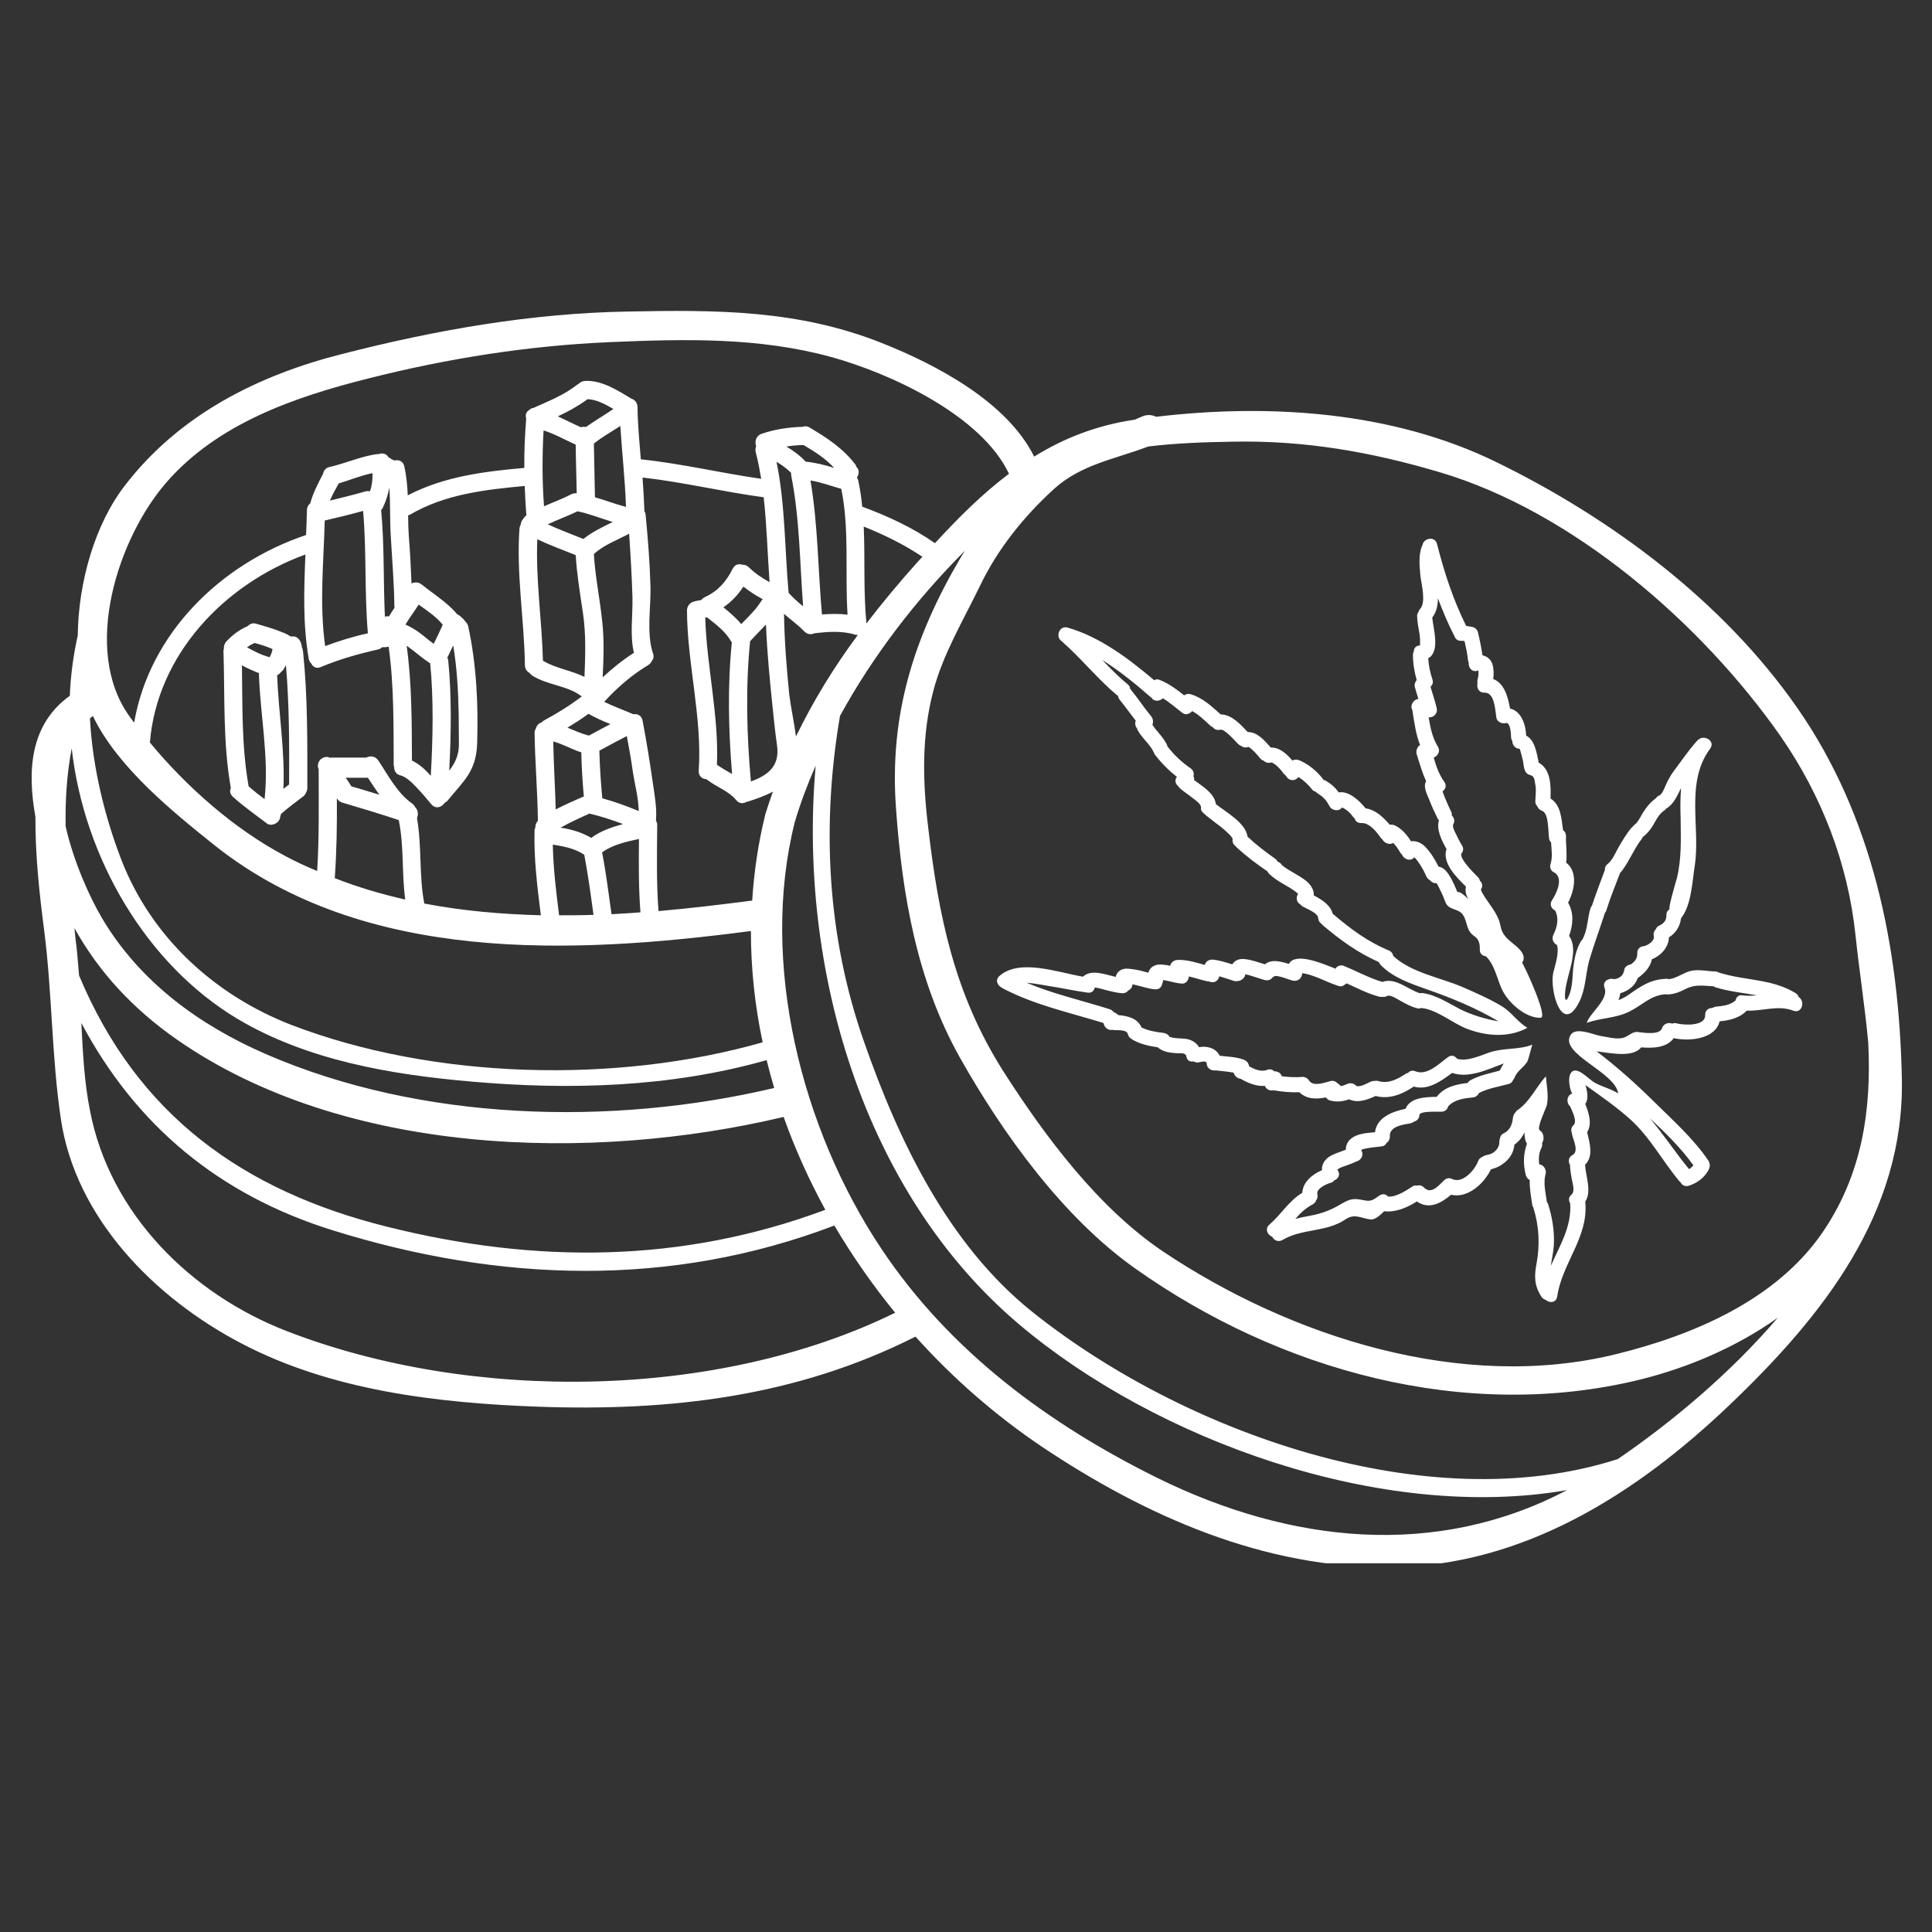 <svg xmlns="http://www.w3.org/2000/svg" xmlns:xlink="http://www.w3.org/1999/xlink" width="48" zoomAndPan="magnify" viewBox="0 0 36 36" height="48" preserveAspectRatio="xMidYMid meet" version="1.0"><rect x="0" y="0" width="36" height="36" fill="#333333" stroke="none"/><defs><clipPath id="f731a8f463"><path d="M 0.488 5.781 L 35.512 5.781 L 35.512 29.129 L 0.488 29.129 Z M 0.488 5.781 " clip-rule="nonzero"/></clipPath></defs><g clip-path="url(#f731a8f463)"><path fill="#ffffff" d="M 6.855 11.801 C 6.789 11.039 6.832 10.277 6.766 9.52 C 6.527 9.586 6.289 9.645 6.051 9.699 C 6.031 10.48 5.949 11.262 6.059 12.039 C 6.32 11.941 6.586 11.859 6.855 11.801 Z M 6.895 9.156 C 6.93 9.047 6.945 8.934 6.941 8.816 C 6.727 8.859 6.523 8.945 6.312 9.008 C 6.254 9.109 6.195 9.219 6.148 9.328 C 6.371 9.273 6.594 9.219 6.812 9.156 C 6.844 9.148 6.867 9.148 6.895 9.156 Z M 6.547 14.652 C 6.719 14.703 6.895 14.754 7.07 14.809 C 6.992 14.703 6.926 14.598 6.855 14.492 C 6.707 14.492 6.562 14.492 6.441 14.492 C 6.48 14.543 6.512 14.598 6.547 14.652 Z M 7.352 11.324 C 7.352 11.312 7.348 11.305 7.348 11.293 C 7.344 10.855 7.305 10.418 7.281 9.98 C 7.262 9.688 7.277 9.379 7.254 9.086 C 7.23 9.215 7.191 9.344 7.129 9.469 C 7.121 9.484 7.113 9.492 7.102 9.504 C 7.164 10.164 7.141 10.828 7.172 11.492 C 7.191 11.484 7.211 11.484 7.23 11.484 C 7.238 11.484 7.242 11.484 7.25 11.484 C 7.281 11.43 7.316 11.375 7.352 11.324 Z M 7.551 16.762 C 7.484 16.27 7.531 15.77 7.43 15.281 C 7.082 15.164 6.727 15.059 6.371 14.953 C 6.328 14.938 6.297 14.91 6.277 14.875 C 6.281 15.371 6.273 15.867 6.238 16.363 C 6.664 16.531 7.105 16.66 7.551 16.762 Z M 8.027 14.457 C 8.066 13.766 8.082 13.035 8.016 12.359 C 7.871 12.27 7.746 12.152 7.605 12.051 C 7.598 12.047 7.59 12.039 7.578 12.035 C 7.676 12.746 7.672 13.457 7.676 14.172 C 7.809 14.234 7.926 14.34 8.027 14.457 Z M 8.082 11.996 C 8.141 11.879 8.195 11.762 8.25 11.641 C 8.129 11.492 7.961 11.379 7.801 11.266 C 7.723 11.391 7.633 11.508 7.555 11.637 C 7.645 11.68 7.738 11.73 7.82 11.793 C 7.91 11.859 7.992 11.934 8.082 11.996 Z M 8.371 14.359 C 8.477 14.223 8.555 14.07 8.551 13.859 C 8.551 13.676 8.547 13.496 8.547 13.312 C 8.539 12.879 8.516 12.453 8.445 12.027 C 8.41 12.102 8.371 12.176 8.336 12.254 C 8.344 12.27 8.348 12.285 8.352 12.305 C 8.418 12.965 8.406 13.68 8.371 14.359 Z M 10.84 12.977 C 10.574 12.77 10.199 12.77 9.914 12.586 C 9.895 12.57 9.879 12.555 9.867 12.539 C 9.82 12.512 9.785 12.469 9.781 12.402 C 9.77 11.559 9.617 10.684 9.68 9.844 C 9.684 9.816 9.691 9.793 9.703 9.773 C 9.707 9.734 9.723 9.699 9.746 9.672 C 9.762 9.648 9.777 9.625 9.805 9.605 C 9.809 9.605 9.809 9.602 9.809 9.602 C 9.793 9.422 9.785 9.238 9.777 9.055 C 9.035 9.125 8.289 9.207 7.633 9.594 C 7.625 9.598 7.613 9.598 7.605 9.602 C 7.605 9.727 7.609 9.852 7.617 9.98 C 7.641 10.277 7.656 10.574 7.668 10.871 C 7.727 10.844 7.801 10.844 7.863 10.895 C 8.09 11.078 8.336 11.227 8.523 11.449 C 8.539 11.457 8.559 11.465 8.574 11.48 C 8.605 11.508 8.637 11.535 8.66 11.566 C 8.664 11.57 8.668 11.578 8.672 11.582 C 8.695 11.602 8.711 11.629 8.723 11.664 C 8.879 12.379 8.914 13.129 8.891 13.859 C 8.871 14.371 8.648 14.543 8.34 14.918 C 8.324 14.938 8.305 14.949 8.289 14.957 C 8.23 15.043 8.121 15.082 8.039 14.988 C 7.945 14.879 7.855 14.766 7.754 14.664 C 7.672 14.582 7.578 14.48 7.465 14.449 C 7.379 14.43 7.344 14.363 7.344 14.293 C 7.344 14.281 7.34 14.277 7.336 14.266 C 7.332 13.523 7.344 12.781 7.242 12.051 C 7.203 12.059 7.164 12.062 7.121 12.059 C 7.102 12.078 7.078 12.094 7.043 12.102 C 6.68 12.184 6.32 12.285 5.977 12.43 C 5.891 12.465 5.828 12.426 5.797 12.359 C 5.777 12.344 5.762 12.316 5.754 12.281 C 5.641 11.633 5.664 10.984 5.691 10.332 C 4.168 10.887 2.926 12.207 2.793 13.836 C 3.488 14.676 4.371 15.449 5.305 15.945 C 5.5 16.051 5.703 16.145 5.91 16.23 C 5.949 15.602 5.938 14.969 5.938 14.336 C 5.902 14.266 5.934 14.164 6.004 14.129 C 6.055 14.098 6.105 14.098 6.152 14.121 C 6.16 14.121 6.16 14.117 6.168 14.117 C 6.34 14.117 6.512 14.117 6.824 14.117 C 6.898 14.078 6.992 14.086 7.051 14.172 C 7.234 14.449 7.402 14.777 7.68 14.973 C 7.707 14.992 7.727 15.02 7.738 15.043 C 7.793 15.098 7.797 15.18 7.77 15.242 C 7.863 15.773 7.805 16.309 7.906 16.836 C 8.617 16.973 9.344 17.035 10.078 17.055 C 10.012 16.527 9.945 15.996 9.961 15.465 C 9.965 15.445 9.969 15.43 9.977 15.414 C 9.973 15.371 9.992 15.328 10.023 15.293 C 10.016 14.746 9.969 14.199 9.961 13.652 C 9.961 13.621 9.973 13.594 9.984 13.574 C 10 13.52 10.035 13.477 10.094 13.461 C 10.105 13.445 10.121 13.434 10.141 13.422 C 10.387 13.289 10.621 13.145 10.84 12.977 Z M 10.715 9.191 C 10.723 9.191 10.734 9.191 10.746 9.188 C 10.742 8.887 10.73 8.586 10.727 8.285 C 10.527 8.195 10.336 8.086 10.129 8.02 C 10.102 8.488 10.102 8.961 10.137 9.434 C 10.301 9.359 10.473 9.301 10.633 9.215 C 10.664 9.199 10.688 9.195 10.715 9.191 Z M 10.859 14.848 C 10.867 14.844 10.875 14.844 10.879 14.844 C 10.855 14.57 10.836 14.293 10.832 14.02 C 10.652 13.961 10.484 13.863 10.309 13.816 C 10.316 14.238 10.344 14.66 10.355 15.082 C 10.523 14.996 10.691 14.922 10.859 14.848 Z M 10.891 12.613 C 10.906 12.219 10.922 11.828 10.863 11.426 C 10.809 11.066 10.75 10.707 10.727 10.344 C 10.488 10.246 10.242 10.16 10.012 10.047 C 9.98 10.793 10.098 11.566 10.117 12.312 C 10.363 12.457 10.645 12.492 10.891 12.613 Z M 10.871 10.043 C 11.035 9.91 11.227 9.82 11.418 9.727 C 11.199 9.66 10.984 9.574 10.762 9.527 C 10.578 9.617 10.387 9.684 10.207 9.77 C 10.422 9.871 10.652 9.953 10.871 10.043 Z M 11.059 17.047 C 11.008 16.672 10.957 16.297 10.887 15.926 C 10.883 15.926 10.879 15.926 10.879 15.922 C 10.707 15.809 10.504 15.77 10.301 15.738 C 10.309 16.18 10.363 16.617 10.418 17.055 C 10.629 17.055 10.844 17.055 11.059 17.047 Z M 10.918 7.957 C 11.086 7.836 11.262 7.738 11.43 7.621 C 11.277 7.531 11.117 7.445 10.949 7.438 C 10.773 7.566 10.59 7.668 10.395 7.758 C 10.539 7.824 10.68 7.898 10.824 7.961 C 10.855 7.953 10.887 7.949 10.918 7.957 Z M 11.609 15.355 C 11.402 15.277 11.199 15.211 10.984 15.16 C 10.801 15.242 10.621 15.324 10.445 15.422 C 10.645 15.453 10.84 15.508 11.016 15.613 C 11.188 15.484 11.398 15.414 11.609 15.355 Z M 10.973 13.707 C 11.105 13.633 11.238 13.566 11.375 13.492 C 11.234 13.438 11.098 13.375 10.965 13.301 C 10.84 13.395 10.707 13.477 10.574 13.559 C 10.707 13.613 10.836 13.672 10.973 13.707 Z M 11.664 9.445 C 11.648 8.941 11.59 8.441 11.559 7.938 C 11.391 8.047 11.219 8.141 11.066 8.266 C 11.07 8.598 11.082 8.93 11.086 9.266 C 11.277 9.32 11.469 9.395 11.664 9.445 Z M 11.812 12.164 C 11.734 11.832 11.793 11.473 11.785 11.133 C 11.773 10.738 11.75 10.34 11.723 9.945 C 11.496 10.066 11.254 10.152 11.066 10.324 C 11.09 10.738 11.176 11.145 11.219 11.559 C 11.262 11.918 11.246 12.266 11.23 12.621 C 11.41 12.453 11.605 12.297 11.812 12.164 Z M 11.902 15.113 C 11.898 14.871 11.828 14.617 11.793 14.387 C 11.762 14.164 11.723 13.938 11.68 13.715 C 11.508 13.805 11.336 13.895 11.168 13.988 C 11.176 14.285 11.195 14.578 11.223 14.875 C 11.453 14.938 11.68 15.02 11.902 15.113 Z M 11.934 17 C 11.898 16.547 11.902 16.09 11.906 15.633 C 11.668 15.684 11.41 15.742 11.219 15.883 C 11.293 16.262 11.34 16.648 11.395 17.035 C 11.574 17.023 11.754 17.016 11.934 17 Z M 13.637 11.969 C 13.633 11.965 13.633 11.965 13.629 11.961 C 13.523 11.77 13.344 11.637 13.176 11.504 C 13.164 11.504 13.152 11.504 13.141 11.508 C 13.168 12.422 13.398 13.34 13.359 14.25 C 13.449 14.312 13.543 14.367 13.641 14.422 C 13.574 13.609 13.555 12.773 13.637 11.969 Z M 14.211 19.422 C 14.066 18.742 13.992 18.047 13.992 17.348 C 10.668 17.785 6.777 17.965 3.992 15.746 C 3.246 15.148 2.188 14.301 1.73 13.34 C 1.715 13.355 1.699 13.371 1.676 13.383 C 1.723 14.301 1.957 15.234 2.262 16.023 C 2.82 17.461 3.996 18.543 5.43 19.098 C 8.082 20.117 11.488 20.199 14.211 19.422 Z M 14.027 11.406 C 14.098 11.332 14.152 11.246 14.211 11.164 C 14.086 11.098 13.965 11.02 13.852 10.93 C 13.754 11.082 13.629 11.215 13.48 11.316 C 13.598 11.414 13.715 11.512 13.812 11.629 C 13.883 11.555 13.957 11.484 14.027 11.406 Z M 14.262 15.168 C 14.305 15.027 14.355 14.887 14.402 14.75 C 14.254 14.832 14.09 14.887 13.93 14.938 C 13.922 14.941 13.918 14.938 13.91 14.941 C 13.852 14.977 13.777 14.98 13.719 14.91 C 13.578 14.738 13.355 14.668 13.184 14.535 C 13.176 14.531 13.172 14.527 13.164 14.52 C 13.086 14.516 13.012 14.461 13.02 14.359 C 13.086 13.371 12.805 12.367 12.801 11.375 C 12.801 11.301 12.852 11.227 12.926 11.211 C 12.973 11.195 13.023 11.188 13.07 11.18 C 13.086 11.156 13.105 11.141 13.137 11.125 C 13.375 11.016 13.535 10.836 13.652 10.598 C 13.695 10.516 13.766 10.5 13.832 10.523 C 13.875 10.52 13.918 10.535 13.957 10.574 C 14.07 10.684 14.199 10.77 14.34 10.848 C 14.301 10.324 14.289 9.793 14.23 9.266 C 13.473 9.164 12.734 8.984 11.973 8.898 C 11.988 9.109 12 9.316 12.008 9.527 C 12.02 9.547 12.031 9.574 12.031 9.602 C 12.074 10.047 12.109 10.492 12.121 10.941 C 12.129 11.328 12.043 11.805 12.168 12.176 C 12.188 12.234 12.176 12.281 12.145 12.316 C 12.133 12.344 12.117 12.367 12.082 12.391 C 11.77 12.578 11.504 12.809 11.258 13.078 C 11.434 13.164 11.621 13.23 11.801 13.309 C 11.875 13.297 11.953 13.328 11.973 13.426 C 12.047 13.812 12.109 14.199 12.164 14.586 C 12.199 14.824 12.242 15.055 12.223 15.289 C 12.234 15.312 12.246 15.336 12.246 15.371 C 12.242 15.906 12.23 16.441 12.27 16.977 C 12.855 16.926 13.441 16.855 14.016 16.781 C 14.051 16.242 14.129 15.703 14.262 15.168 Z M 14.426 20.273 C 14.375 20.102 14.328 19.926 14.285 19.754 C 12.496 20.262 10.609 20.316 8.766 20.152 C 7.285 20.023 5.727 19.758 4.43 18.988 C 2.723 17.969 1.566 15.984 1.336 13.945 C 1.242 14.438 1.215 14.922 1.223 15.398 C 1.375 16.066 1.672 16.723 1.906 17.117 C 2.605 18.293 3.711 19.102 4.953 19.641 C 7.84 20.895 11.379 20.992 14.426 20.273 Z M 13.992 14.562 C 14.309 14.445 14.539 14.277 14.477 13.875 C 14.445 13.652 14.422 13.426 14.398 13.195 C 14.344 12.676 14.293 12.156 14.273 11.637 C 14.27 11.641 14.27 11.645 14.266 11.645 C 14.172 11.746 14.07 11.844 13.977 11.949 C 13.891 12.809 13.914 13.699 13.992 14.562 Z M 15.379 22.543 C 15.074 21.984 14.812 21.406 14.602 20.812 C 11.023 21.664 6.41 21.539 3.297 19.371 C 2.484 18.805 1.84 18.113 1.387 17.293 C 1.398 17.422 1.414 17.555 1.43 17.684 C 1.445 17.848 1.461 18.012 1.473 18.176 C 2.555 20.766 4.52 22.188 7.215 22.859 C 9.984 23.551 12.707 23.539 15.379 22.543 Z M 14.965 11.297 C 14.902 10.48 14.902 9.66 14.742 8.855 C 14.738 8.84 14.742 8.824 14.742 8.812 C 14.66 8.73 14.57 8.664 14.469 8.605 C 14.633 9.402 14.621 10.234 14.695 11.047 C 14.777 11.137 14.867 11.219 14.965 11.297 Z M 15.012 8.602 C 15.195 8.621 15.371 8.664 15.543 8.719 C 15.383 8.543 15.18 8.414 14.973 8.293 C 14.867 8.293 14.758 8.305 14.652 8.32 C 14.785 8.398 14.91 8.492 15.012 8.602 Z M 16.68 24.461 C 16.262 23.949 15.883 23.406 15.547 22.836 C 12.492 24 9.309 23.895 6.203 22.926 C 4.066 22.262 2.52 20.953 1.516 19.062 C 1.543 19.609 1.57 20.16 1.676 20.691 C 2.043 22.613 3.555 24.113 5.348 24.805 C 8.785 26.137 13.371 26.086 16.68 24.461 Z M 15.793 11.453 C 15.742 10.676 15.832 9.875 15.676 9.109 C 15.484 9.055 15.297 8.984 15.102 8.953 C 15.242 9.777 15.242 10.617 15.316 11.449 C 15.477 11.438 15.637 11.434 15.793 11.453 Z M 15.984 11.832 C 15.969 11.828 15.957 11.832 15.941 11.828 C 15.691 11.75 15.426 11.77 15.172 11.801 C 15.113 11.828 15.047 11.824 14.988 11.766 C 14.871 11.645 14.734 11.547 14.609 11.438 C 14.617 11.941 14.656 12.441 14.707 12.945 C 14.738 13.188 14.797 13.457 14.832 13.723 C 15.156 13.055 15.543 12.426 15.984 11.832 Z M 17.09 10.48 C 17.121 10.445 17.156 10.41 17.188 10.375 C 16.844 10.145 16.477 9.965 16.094 9.812 C 16.121 10.414 16.086 11.023 16.145 11.617 C 16.441 11.23 16.758 10.852 17.09 10.48 Z M 17.422 10.121 C 17.867 9.637 18.312 9.195 18.801 8.828 C 18.285 7.738 16.594 6.957 15.488 6.652 C 14.133 6.281 12.758 6.316 11.363 6.375 C 9.84 6.441 8.328 6.68 6.852 7.055 C 5.488 7.398 4.059 7.891 3.105 8.984 C 2.203 10.016 1.516 12.098 2.41 13.344 C 2.438 13.387 2.469 13.426 2.5 13.465 C 2.785 11.809 4.102 10.508 5.703 9.969 C 5.711 9.816 5.715 9.66 5.719 9.508 C 5.719 9.449 5.746 9.406 5.781 9.379 C 5.832 9.188 5.926 9.008 6.02 8.828 C 6.031 8.773 6.066 8.719 6.137 8.703 C 6.441 8.633 6.723 8.504 7.027 8.461 C 7.035 8.461 7.043 8.465 7.047 8.465 C 7.117 8.434 7.199 8.449 7.238 8.52 C 7.25 8.527 7.262 8.531 7.277 8.543 C 7.285 8.551 7.297 8.559 7.309 8.562 C 7.324 8.566 7.332 8.574 7.344 8.582 C 7.422 8.559 7.516 8.59 7.535 8.695 C 7.574 8.871 7.59 9.051 7.598 9.23 C 8.27 8.879 9.02 8.785 9.77 8.719 C 9.766 8.41 9.781 8.102 9.805 7.797 C 9.785 7.734 9.801 7.672 9.871 7.633 C 9.871 7.633 9.871 7.633 9.871 7.629 C 9.875 7.629 9.879 7.625 9.883 7.621 C 9.887 7.621 9.895 7.617 9.898 7.613 C 9.91 7.609 9.922 7.602 9.938 7.602 C 10.215 7.477 10.508 7.363 10.75 7.172 C 10.758 7.164 10.77 7.16 10.777 7.156 C 10.805 7.125 10.848 7.102 10.902 7.098 C 11.215 7.082 11.504 7.273 11.762 7.426 C 11.82 7.445 11.875 7.496 11.879 7.582 C 11.883 7.91 11.914 8.23 11.941 8.559 C 12.695 8.637 13.438 8.816 14.184 8.922 C 14.156 8.758 14.125 8.59 14.082 8.426 C 14.07 8.383 14.078 8.348 14.09 8.316 C 14.059 8.234 14.082 8.121 14.195 8.082 C 14.434 8 14.695 7.961 14.953 7.953 C 14.996 7.938 15.043 7.938 15.09 7.969 C 15.414 8.16 15.715 8.359 15.945 8.664 C 15.953 8.676 15.953 8.688 15.957 8.699 C 15.996 8.734 16.012 8.785 15.992 8.848 C 15.984 8.867 15.977 8.883 15.969 8.902 C 15.977 8.918 15.988 8.934 15.992 8.953 C 16.027 9.117 16.051 9.277 16.066 9.441 C 16.543 9.617 17 9.828 17.422 10.121 Z M 29.199 27.766 C 25.734 28.367 21.531 26.828 18.988 24.676 C 16.078 22.215 14.867 18.031 15.199 14.266 C 15.047 14.613 14.914 14.965 14.809 15.32 C 14.152 17.941 14.934 21.043 16.426 23.273 C 17.695 25.176 19.535 26.535 21.566 27.539 C 24.031 28.754 26.75 29.055 29.199 27.766 Z M 33.125 24.555 C 32.352 25.105 31.445 25.488 30.559 25.707 C 27.305 26.504 23.836 25.539 21.148 23.633 C 19.809 22.684 18.691 21.133 17.891 19.715 C 17.086 18.285 16.809 16.676 16.695 15.051 C 16.57 13.32 17.027 11.875 17.902 10.387 C 17.93 10.344 17.953 10.305 17.98 10.262 C 17.074 11.168 16.266 12.219 15.652 13.34 C 15.305 15.379 15.41 17.461 16.105 19.426 C 16.75 21.27 17.672 23.191 19.227 24.438 C 22.027 26.68 26.586 28.332 30.145 27.188 C 31.145 26.504 32.242 25.59 33.125 24.555 Z M 33.957 22.969 C 34.699 21.887 34.875 20.684 34.812 19.426 C 34.75 18.758 34.645 18.094 34.574 17.422 C 34.434 16.086 33.941 14.816 33.176 13.715 C 31.711 11.621 29.309 9.531 26.82 8.797 C 25.539 8.418 24.305 8.203 22.969 8.23 C 22.48 8.238 21.934 8.254 21.395 8.32 C 20.781 8.555 20.141 8.652 19.633 9.117 C 19.07 9.633 18.586 10.234 18.254 10.93 C 17.953 11.551 17.566 12.199 17.391 12.875 C 17.172 13.703 17.191 14.555 17.293 15.398 C 17.488 17.07 17.781 18.52 18.695 19.961 C 19.473 21.176 20.461 22.504 21.672 23.32 C 24.055 24.914 27.242 25.938 30.109 25.234 C 31.539 24.883 33.09 24.23 33.957 22.969 Z M 35.438 20.09 C 35.492 22.605 33.965 24.523 32.223 26.184 C 30.5 27.828 28.391 29.176 25.93 29.203 C 23.559 29.23 21.348 28.254 19.402 26.949 C 18.551 26.375 17.758 25.684 17.059 24.906 C 14.828 26.031 12.484 26.301 10.004 26.211 C 8.137 26.141 6.164 25.91 4.488 25.027 C 2.891 24.191 1.406 22.703 1.133 20.844 C 0.961 19.684 0.973 18.508 0.824 17.344 C 0.73 16.621 0.656 15.922 0.66 15.219 C 0.508 14.375 0.551 13.504 1.301 12.965 C 1.316 12.582 1.367 12.207 1.449 11.84 C 1.461 10.84 1.77 9.762 2.336 9.035 C 3.348 7.727 4.805 6.992 6.383 6.594 C 8.125 6.148 9.898 5.836 11.699 5.805 C 13.352 5.773 14.867 5.77 16.43 6.391 C 17.441 6.793 18.762 7.484 19.27 8.508 C 19.812 8.172 20.422 7.926 21.145 7.82 C 21.191 7.801 21.238 7.781 21.289 7.758 C 21.379 7.719 21.469 7.73 21.543 7.766 C 23.656 7.516 25.945 7.664 27.879 8.609 C 30.027 9.656 32.113 11.211 33.488 13.188 C 34.898 15.211 35.387 17.648 35.438 20.09 " fill-opacity="1" fill-rule="nonzero"/></g><path fill="#ffffff" d="M 31.473 21.785 C 31.504 21.766 31.531 21.742 31.555 21.715 C 31.328 21.398 31.031 21.105 30.742 20.836 C 31 21.141 31.219 21.477 31.473 21.785 Z M 33.516 18.578 C 33.645 18.66 33.574 18.895 33.414 18.832 C 33.129 18.723 32.84 18.844 32.547 18.832 C 32.414 18.973 32.227 19.012 32.043 19.031 C 31.961 19.363 31.477 19.41 31.188 19.344 C 31.059 19.523 30.805 19.535 30.582 19.516 C 30.426 19.707 30.051 19.629 29.75 19.59 C 30.137 19.883 30.5 20.211 30.844 20.551 C 31.184 20.887 31.555 21.219 31.824 21.613 C 31.84 21.633 31.848 21.652 31.852 21.668 C 31.863 21.703 31.863 21.742 31.844 21.785 C 31.766 21.941 31.629 22.043 31.469 22.094 C 31.395 22.117 31.34 22.082 31.312 22.027 C 31.309 22.023 31.305 22.023 31.301 22.02 C 30.98 21.641 30.742 21.18 30.367 20.848 C 30.109 20.617 29.824 20.422 29.543 20.219 C 29.582 20.352 29.602 20.488 29.539 20.57 C 29.605 20.738 29.672 20.941 29.574 21.098 C 29.625 21.309 29.695 21.551 29.535 21.703 C 29.547 21.918 29.664 22.199 29.539 22.391 C 29.605 23.055 29.105 23.535 29.016 24.16 C 28.996 24.281 28.871 24.285 28.797 24.219 C 28.77 24.211 28.742 24.195 28.723 24.164 C 28.586 23.953 28.586 23.777 28.633 23.535 C 28.695 23.195 28.68 22.848 28.574 22.512 C 28.574 22.512 28.574 22.508 28.574 22.504 C 28.562 22.488 28.551 22.469 28.551 22.445 C 28.527 22.293 28.5 22.141 28.504 21.988 C 28.473 21.973 28.445 21.941 28.434 21.906 C 28.379 21.699 28.383 21.504 28.453 21.312 C 28.418 21.258 28.406 21.176 28.406 21.098 C 28.367 21.188 28.305 21.27 28.219 21.328 C 28.199 21.566 28.004 21.734 27.781 21.789 C 27.652 22.059 27.344 22.336 27.039 22.262 C 26.848 22.426 26.621 22.543 26.402 22.387 C 26.223 22.5 26.012 22.594 25.793 22.57 C 25.719 22.637 25.633 22.73 25.539 22.723 C 25.363 22.703 25.246 22.605 25.074 22.719 C 24.719 22.965 24.262 22.887 23.898 23.105 C 23.816 23.152 23.738 23.109 23.707 23.047 C 23.621 23.012 23.562 22.902 23.652 22.82 C 23.871 22.633 24.016 22.375 24.266 22.227 C 24.277 22.027 24.449 21.883 24.633 21.805 C 24.625 21.707 24.676 21.617 24.766 21.555 C 24.855 21.496 24.988 21.461 25.078 21.422 C 25.074 21.309 25.145 21.211 25.273 21.16 C 25.375 21.117 25.52 21.105 25.621 21.098 C 25.656 20.82 25.938 20.715 26.191 20.66 C 26.273 20.453 26.551 20.441 26.773 20.438 C 26.773 20.434 26.773 20.43 26.777 20.43 C 26.914 20.254 27.137 20.203 27.348 20.18 C 27.359 20.16 27.371 20.145 27.398 20.129 C 27.57 20.035 27.762 20 27.945 19.949 C 27.969 19.906 27.992 19.859 28.02 19.816 C 27.703 19.934 27.367 20.098 27.059 19.992 C 26.848 20.148 26.605 20.324 26.34 20.246 C 26.336 20.25 26.336 20.254 26.332 20.254 C 26.121 20.395 25.883 20.488 25.633 20.422 C 25.469 20.496 25.305 20.559 25.137 20.484 C 25.02 20.527 24.902 20.539 24.777 20.504 C 24.75 20.496 24.727 20.477 24.707 20.449 C 24.523 20.484 24.348 20.484 24.211 20.352 C 24.051 20.359 23.895 20.344 23.734 20.316 C 23.664 20.332 23.59 20.297 23.57 20.234 C 23.41 20.246 23.254 20.18 23.117 20.102 C 23.059 20.094 23 20.051 22.988 19.988 C 22.883 19.965 22.77 19.961 22.656 19.945 C 22.578 19.957 22.488 19.914 22.484 19.812 C 22.48 19.758 22.387 19.785 22.348 19.793 C 22.309 19.805 22.273 19.797 22.242 19.777 C 22.18 19.789 22.117 19.766 22.105 19.68 C 22.09 19.609 21.984 19.629 21.926 19.625 C 21.812 19.617 21.695 19.605 21.602 19.539 C 21.59 19.531 21.586 19.523 21.578 19.516 C 21.418 19.492 21.266 19.461 21.121 19.383 C 21.105 19.375 21.094 19.367 21.086 19.359 C 21.055 19.344 21.027 19.316 21.016 19.27 C 20.996 19.18 20.824 19.199 20.754 19.195 C 20.746 19.191 20.742 19.191 20.734 19.188 C 20.656 19.211 20.574 19.145 20.562 19.062 C 19.93 18.867 19.277 18.727 18.688 18.418 C 18.68 18.414 18.676 18.41 18.672 18.406 C 18.586 18.367 18.535 18.262 18.625 18.184 C 19.004 17.855 19.711 18.121 20.18 18.199 C 20.332 18.055 20.586 18.156 20.789 18.203 C 20.809 18.109 20.895 18.035 21.031 18.051 C 21.129 18.059 21.227 18.078 21.324 18.105 C 21.348 18.113 21.371 18.117 21.398 18.125 C 21.418 18.051 21.473 17.996 21.562 17.977 C 21.645 17.965 21.723 17.98 21.805 17.996 C 21.816 17.938 21.871 17.891 21.938 17.887 C 22.113 17.879 22.281 17.934 22.449 17.98 C 22.469 17.906 22.543 17.871 22.621 17.883 C 22.734 17.898 22.848 17.934 22.961 17.969 C 23.004 17.902 23.082 17.859 23.188 17.871 C 23.32 17.883 23.441 17.93 23.57 17.969 C 23.695 17.867 23.859 17.914 24.016 17.961 C 24.137 17.742 24.613 17.941 24.887 18.051 C 24.891 18.047 24.891 18.039 24.898 18.031 C 24.926 17.996 24.996 17.977 25.035 17.996 C 25.277 18.094 25.508 18.223 25.758 18.297 C 26 18.207 26.234 18.438 26.457 18.508 C 26.469 18.504 26.488 18.504 26.504 18.504 C 26.766 18.539 26.984 18.691 27.215 18.809 C 27.43 18.914 27.672 18.988 27.922 19.031 C 27.508 18.785 27.055 18.598 26.605 18.441 C 26.289 18.328 25.961 18.223 25.723 17.977 C 25.711 17.961 25.699 17.945 25.691 17.926 C 25.301 17.754 24.969 17.512 24.645 17.238 C 24.633 17.23 24.633 17.223 24.625 17.215 C 24.594 17.195 24.566 17.16 24.562 17.105 C 24.559 17.012 24.348 16.934 24.281 16.895 C 24.258 16.883 24.242 16.867 24.23 16.852 C 24.211 16.84 24.191 16.824 24.18 16.805 C 24.152 16.75 24.16 16.703 24.188 16.656 C 24.184 16.652 24.18 16.648 24.176 16.645 C 24.133 16.605 24.082 16.574 24.035 16.543 C 23.922 16.477 23.805 16.414 23.699 16.328 C 23.695 16.324 23.691 16.316 23.684 16.312 C 23.684 16.309 23.684 16.309 23.68 16.309 C 23.648 16.289 23.633 16.266 23.621 16.242 C 23.617 16.238 23.617 16.238 23.613 16.234 C 23.414 16.098 23.219 15.953 23.039 15.785 C 23.035 15.781 23.031 15.773 23.023 15.766 C 22.984 15.738 22.957 15.691 22.969 15.629 C 22.969 15.629 22.965 15.625 22.957 15.609 C 22.941 15.586 22.926 15.566 22.906 15.547 C 22.859 15.5 22.809 15.457 22.758 15.414 C 22.656 15.336 22.555 15.262 22.457 15.18 C 22.449 15.176 22.445 15.168 22.441 15.164 C 22.402 15.137 22.371 15.098 22.379 15.047 C 22.383 14.984 22.285 14.918 22.23 14.875 C 22.152 14.812 22.062 14.754 21.984 14.688 C 21.973 14.676 21.969 14.664 21.961 14.656 C 21.906 14.613 21.879 14.539 21.93 14.477 C 21.777 14.355 21.641 14.219 21.52 14.062 C 21.508 14.047 21.504 14.031 21.5 14.016 C 21.5 14.016 21.5 14.012 21.496 14.012 C 21.422 13.859 21.273 13.75 21.195 13.598 C 21.191 13.59 21.191 13.582 21.188 13.574 C 21.156 13.535 21.141 13.48 21.164 13.43 C 21.062 13.301 20.969 13.168 20.867 13.043 C 20.844 13.016 20.836 12.988 20.832 12.965 C 20.828 12.957 20.82 12.957 20.812 12.953 C 20.449 12.648 20.152 12.273 19.797 11.961 C 19.789 11.957 19.789 11.953 19.785 11.949 C 19.66 11.871 19.734 11.648 19.895 11.695 C 20.496 11.867 21.027 12.27 21.508 12.676 C 21.535 12.656 21.57 12.652 21.605 12.668 C 21.777 12.734 21.922 12.844 22.066 12.957 C 22.098 12.934 22.137 12.922 22.18 12.934 C 22.41 13 22.574 13.16 22.746 13.312 C 22.949 13.312 23.117 13.5 23.25 13.641 C 23.426 13.637 23.562 13.797 23.68 13.93 C 23.836 13.922 23.973 14.043 24.082 14.172 C 24.125 14.145 24.18 14.152 24.223 14.172 C 24.391 14.246 24.539 14.371 24.652 14.516 C 24.656 14.523 24.656 14.527 24.664 14.535 C 24.676 14.535 24.691 14.539 24.703 14.547 C 24.801 14.605 24.883 14.676 24.945 14.766 C 25.129 14.73 25.336 14.922 25.445 15.062 C 25.625 15.086 25.773 15.223 25.895 15.367 C 25.926 15.363 25.957 15.367 25.988 15.379 C 26.121 15.441 26.215 15.555 26.293 15.676 C 26.391 15.66 26.5 15.711 26.574 15.797 C 26.668 15.898 26.742 16.023 26.805 16.148 C 26.914 16.164 26.98 16.266 27.039 16.367 C 27.082 16.449 27.121 16.535 27.156 16.621 C 27.184 16.621 27.207 16.629 27.227 16.641 C 27.281 16.676 27.324 16.715 27.359 16.758 C 27.316 16.676 27.297 16.598 27.316 16.52 C 27.141 16.352 26.867 16.078 26.953 15.824 L 26.953 15.82 C 26.863 15.66 26.762 15.461 26.812 15.285 C 26.809 15.277 26.801 15.273 26.793 15.262 C 26.734 15.141 26.676 15.02 26.629 14.895 C 26.59 14.797 26.512 14.656 26.574 14.555 C 26.504 14.41 26.461 14.25 26.41 14.094 C 26.41 14.09 26.41 14.09 26.41 14.086 C 26.375 14.023 26.391 13.926 26.461 13.883 C 26.383 13.684 26.355 13.473 26.32 13.254 C 26.316 13.246 26.32 13.242 26.32 13.234 C 26.266 13.152 26.332 13.035 26.43 13.023 C 26.406 12.949 26.383 12.875 26.363 12.801 C 26.352 12.746 26.371 12.703 26.398 12.672 C 26.355 12.52 26.328 12.359 26.328 12.199 C 26.328 12.176 26.336 12.156 26.344 12.141 C 26.344 12.086 26.371 12.039 26.445 12.027 C 26.461 12.023 26.461 12.043 26.461 11.992 C 26.461 11.934 26.461 11.879 26.453 11.824 C 26.434 11.711 26.41 11.602 26.406 11.488 C 26.402 11.449 26.418 11.422 26.434 11.398 C 26.438 11.379 26.449 11.359 26.465 11.344 C 26.574 11.215 26.488 10.895 26.469 10.746 C 26.453 10.559 26.426 10.359 26.496 10.176 C 26.496 10.172 26.5 10.168 26.504 10.164 C 26.52 10.027 26.738 9.98 26.777 10.137 C 26.91 10.664 27.078 11.176 27.32 11.664 C 27.363 11.668 27.402 11.676 27.441 11.684 C 27.488 11.695 27.531 11.738 27.539 11.781 C 27.574 11.926 27.602 12.066 27.625 12.211 C 27.707 12.23 27.777 12.281 27.809 12.375 C 27.836 12.465 27.836 12.562 27.824 12.652 C 28.027 12.73 28.098 12.977 28.137 13.203 C 28.34 13.246 28.43 13.492 28.438 13.707 C 28.602 13.793 28.633 14.027 28.672 14.211 C 28.895 14.336 28.902 14.633 28.891 14.879 C 29.086 15 29.094 15.25 29.125 15.469 C 29.156 15.488 29.18 15.527 29.18 15.578 C 29.176 15.742 29.203 15.91 29.184 16.07 C 29.184 16.07 29.184 16.07 29.184 16.074 C 29.406 16.25 29.34 16.586 29.219 16.82 C 29.332 17.016 29.312 17.234 29.238 17.438 C 29.457 17.758 29.125 18.262 29.164 18.609 C 29.168 18.617 29.176 18.621 29.18 18.629 C 29.18 18.633 29.184 18.633 29.188 18.637 C 29.301 18.477 29.297 18.25 29.312 18.059 C 29.336 17.871 29.363 17.695 29.461 17.535 C 29.465 17.523 29.477 17.52 29.484 17.508 C 29.586 17.336 29.578 17.098 29.641 16.91 C 29.648 16.895 29.656 16.887 29.664 16.875 C 29.738 16.648 29.824 16.43 29.906 16.207 C 29.902 16.172 29.914 16.133 29.953 16.102 C 30.047 16.027 30.098 15.898 30.152 15.801 C 30.227 15.672 30.301 15.543 30.395 15.43 C 30.398 15.422 30.406 15.422 30.414 15.414 C 30.426 15.398 30.438 15.383 30.453 15.371 C 30.535 15.312 30.574 15.199 30.629 15.121 C 30.691 15.023 30.762 14.941 30.855 14.875 C 30.871 14.852 30.891 14.832 30.922 14.82 C 30.98 14.797 31.035 14.633 31.062 14.578 C 31.098 14.512 31.133 14.441 31.18 14.379 C 31.328 14.184 31.465 13.977 31.629 13.797 C 31.637 13.789 31.645 13.785 31.652 13.777 C 31.66 13.773 31.668 13.77 31.676 13.762 C 31.68 13.762 31.68 13.762 31.684 13.758 C 31.801 13.711 31.957 13.824 31.867 13.949 C 31.395 14.582 31.691 15.418 31.578 16.141 C 31.531 16.438 31.516 16.871 31.324 17.109 C 31.305 17.258 31.23 17.387 31.098 17.465 C 31.094 17.648 30.953 17.805 30.781 17.875 C 30.75 18.023 30.645 18.133 30.52 18.223 C 30.52 18.227 30.516 18.227 30.516 18.227 C 30.465 18.371 30.34 18.465 30.191 18.508 C 30.184 18.551 30.176 18.598 30.156 18.637 C 30.227 18.609 30.293 18.574 30.355 18.531 C 30.586 18.367 30.766 18.246 31.059 18.238 C 31.074 18.238 31.086 18.242 31.098 18.246 C 31.242 18.23 31.371 18.121 31.512 18.09 C 31.656 18.059 31.812 18.098 31.957 18.102 C 31.992 18.102 32.012 18.113 32.035 18.125 C 32.035 18.125 32.039 18.125 32.039 18.125 C 32.523 18.277 33.012 18.234 33.457 18.504 C 33.488 18.523 33.508 18.551 33.516 18.578 Z M 29.301 20.375 C 29.266 20.375 29.172 20.008 29.32 19.953 C 29.438 19.91 29.625 20.129 29.719 20.176 C 29.859 20.254 30.023 20.289 30.152 20.375 C 30.105 19.98 29.047 19.633 29.266 19.285 C 29.359 19.133 29.68 19.273 29.809 19.301 C 29.941 19.32 30.109 19.371 30.238 19.34 C 30.336 19.32 30.418 19.215 30.516 19.23 C 30.617 19.242 30.926 19.293 30.969 19.16 C 31 19.07 31.09 19.047 31.16 19.074 C 31.188 19.062 31.211 19.059 31.246 19.07 C 31.375 19.102 31.781 19.129 31.773 18.914 C 31.77 18.824 31.84 18.781 31.91 18.781 C 31.926 18.77 31.945 18.762 31.969 18.758 C 32.098 18.746 32.242 18.73 32.34 18.641 C 32.352 18.582 32.391 18.535 32.469 18.547 C 32.559 18.559 32.652 18.555 32.738 18.547 C 32.484 18.5 32.223 18.477 31.969 18.398 C 31.953 18.395 31.945 18.387 31.934 18.379 C 31.754 18.371 31.594 18.336 31.422 18.422 C 31.309 18.48 31.199 18.527 31.07 18.531 C 31.055 18.531 31.043 18.527 31.027 18.527 C 30.754 18.547 30.598 18.734 30.355 18.852 C 30.098 18.977 29.832 18.965 29.566 19.059 C 29.629 18.867 29.98 18.625 29.898 18.406 C 29.852 18.285 29.98 18.215 30.078 18.246 C 30.18 18.23 30.25 18.18 30.266 18.07 C 30.273 18.016 30.332 17.977 30.391 17.969 C 30.461 17.918 30.512 17.859 30.508 17.766 C 30.504 17.672 30.574 17.629 30.645 17.629 C 30.652 17.629 30.652 17.625 30.66 17.621 C 30.723 17.602 30.836 17.523 30.816 17.445 C 30.805 17.387 30.824 17.344 30.855 17.312 C 30.867 17.285 30.887 17.258 30.914 17.25 C 31.004 17.207 31.051 17.152 31.051 17.055 C 31.051 17 31.07 16.969 31.105 16.945 C 31.109 16.938 31.109 16.93 31.113 16.926 C 31.07 16.973 31.238 16.383 31.246 16.367 C 31.336 15.996 31.32 15.629 31.316 15.25 C 31.309 15.059 31.309 14.871 31.324 14.684 C 31.254 14.824 31.184 14.992 31.043 15.07 C 31.031 15.086 31.016 15.102 30.996 15.113 C 30.91 15.176 30.855 15.285 30.801 15.379 C 30.75 15.465 30.688 15.539 30.605 15.602 C 30.602 15.613 30.602 15.621 30.594 15.629 C 30.504 15.742 30.434 15.879 30.363 16.004 C 30.312 16.094 30.258 16.191 30.188 16.266 C 30.098 16.5 30.004 16.73 29.93 16.969 C 29.926 16.984 29.918 16.996 29.906 17.008 C 29.812 17.305 29.695 17.613 29.609 17.91 C 29.543 18.164 29.547 18.43 29.426 18.672 C 29.109 19.297 28.875 18.469 28.941 18.133 C 28.969 18.008 29.059 17.758 29.012 17.609 C 28.949 17.578 28.906 17.5 28.945 17.418 C 29.02 17.266 29.051 17.109 28.977 16.965 C 28.91 16.934 28.867 16.855 28.918 16.777 C 29 16.652 29.129 16.387 28.984 16.273 C 28.984 16.27 28.984 16.27 28.98 16.266 C 28.918 16.246 28.867 16.188 28.891 16.102 C 28.934 15.973 28.91 15.836 28.902 15.699 C 28.887 15.68 28.871 15.66 28.867 15.633 C 28.844 15.52 28.867 15.152 28.734 15.109 C 28.684 15.09 28.66 15.059 28.645 15.023 C 28.621 15 28.605 14.965 28.609 14.922 C 28.613 14.82 28.629 14.703 28.605 14.602 C 28.598 14.562 28.594 14.496 28.559 14.465 C 28.527 14.438 28.48 14.441 28.449 14.41 C 28.395 14.355 28.391 14.254 28.379 14.18 C 28.367 14.133 28.324 13.953 28.316 13.953 C 28.227 13.949 28.18 13.875 28.18 13.809 C 28.168 13.785 28.156 13.766 28.156 13.73 C 28.156 13.676 28.145 13.453 28.059 13.473 C 27.988 13.492 27.898 13.453 27.883 13.375 C 27.859 13.234 27.855 12.902 27.66 12.906 C 27.555 12.91 27.512 12.816 27.531 12.734 C 27.527 12.715 27.527 12.695 27.531 12.668 C 27.547 12.613 27.555 12.555 27.547 12.496 C 27.547 12.496 27.547 12.492 27.547 12.492 C 27.543 12.492 27.539 12.492 27.535 12.496 C 27.43 12.535 27.359 12.438 27.367 12.348 C 27.363 12.336 27.359 12.324 27.355 12.309 C 27.344 12.188 27.316 12.062 27.289 11.945 C 27.27 11.941 27.25 11.941 27.23 11.941 C 27.16 11.945 27.121 11.906 27.102 11.855 C 27.102 11.848 27.098 11.848 27.094 11.84 C 26.977 11.613 26.883 11.383 26.793 11.148 C 26.793 11.277 26.77 11.398 26.688 11.508 C 26.707 11.719 26.84 12.141 26.613 12.266 C 26.621 12.402 26.648 12.531 26.691 12.66 C 26.711 12.719 26.691 12.762 26.66 12.793 C 26.656 12.797 26.656 12.797 26.656 12.801 C 26.695 12.93 26.738 13.059 26.77 13.191 C 26.797 13.289 26.715 13.375 26.621 13.367 C 26.652 13.555 26.688 13.742 26.793 13.914 C 26.844 13.996 26.793 14.086 26.715 14.117 C 26.762 14.277 26.812 14.43 26.914 14.57 C 26.961 14.641 26.934 14.707 26.879 14.746 C 26.926 14.875 26.977 14.996 27.039 15.121 C 27.051 15.145 27.055 15.168 27.051 15.195 C 27.094 15.234 27.117 15.297 27.078 15.363 C 27.059 15.402 27.109 15.504 27.129 15.539 C 27.164 15.613 27.199 15.684 27.242 15.754 C 27.281 15.812 27.262 15.871 27.227 15.91 C 27.219 15.977 27.289 16.062 27.324 16.109 C 27.387 16.191 27.465 16.27 27.539 16.344 C 27.562 16.363 27.57 16.391 27.578 16.414 C 27.621 16.453 27.637 16.512 27.594 16.574 C 27.602 16.594 27.605 16.609 27.613 16.625 C 27.723 16.828 27.914 17.012 27.957 17.242 C 27.988 17.41 28.066 17.477 28.203 17.59 C 28.301 17.668 28.457 17.801 28.363 17.938 C 28.426 18.039 28.852 18.965 28.707 18.965 C 28.438 18.973 28.137 18.707 28.016 18.492 C 27.898 18.285 27.867 17.988 27.688 17.82 C 27.625 17.812 27.57 17.77 27.574 17.691 C 27.578 17.594 27.559 17.5 27.473 17.445 C 27.312 17.336 27.352 17.188 27.262 17.051 C 27.184 16.922 26.996 16.969 26.934 16.812 C 26.906 16.738 26.875 16.66 26.836 16.586 C 26.82 16.551 26.801 16.508 26.777 16.473 C 26.773 16.469 26.773 16.465 26.77 16.457 C 26.719 16.461 26.672 16.438 26.645 16.402 C 26.613 16.383 26.59 16.359 26.574 16.324 C 26.566 16.305 26.562 16.297 26.559 16.289 C 26.547 16.266 26.535 16.242 26.523 16.215 C 26.492 16.16 26.461 16.105 26.422 16.055 C 26.406 16.031 26.395 16.016 26.375 15.996 C 26.371 15.992 26.363 15.984 26.355 15.973 C 26.285 16.062 26.156 16.012 26.121 15.918 C 26.109 15.91 26.102 15.902 26.094 15.891 C 26.055 15.824 26.012 15.758 25.961 15.707 C 25.891 15.75 25.797 15.711 25.758 15.641 C 25.75 15.633 25.742 15.629 25.734 15.617 C 25.652 15.504 25.523 15.332 25.371 15.336 C 25.297 15.34 25.254 15.301 25.242 15.25 C 25.234 15.242 25.227 15.238 25.219 15.23 C 25.18 15.176 25.133 15.121 25.078 15.086 C 25.055 15.07 25.031 15.055 25.004 15.047 C 25 15.051 25 15.051 25 15.055 C 24.949 15.117 24.848 15.105 24.797 15.055 C 24.781 15.039 24.773 15.023 24.766 15.008 C 24.766 15.004 24.762 15 24.758 14.996 C 24.711 14.906 24.648 14.844 24.562 14.789 C 24.543 14.781 24.531 14.766 24.52 14.754 C 24.496 14.746 24.469 14.738 24.453 14.715 C 24.379 14.621 24.293 14.539 24.195 14.48 C 24.16 14.523 24.109 14.547 24.047 14.531 C 24.008 14.52 23.977 14.488 23.957 14.449 C 23.941 14.441 23.934 14.43 23.922 14.418 C 23.879 14.359 23.832 14.305 23.777 14.258 C 23.754 14.242 23.734 14.227 23.707 14.211 C 23.699 14.207 23.695 14.207 23.691 14.207 C 23.688 14.207 23.684 14.207 23.688 14.207 C 23.633 14.227 23.578 14.207 23.543 14.172 C 23.523 14.168 23.504 14.156 23.488 14.137 C 23.438 14.082 23.395 14.023 23.34 13.977 C 23.316 13.957 23.297 13.934 23.27 13.922 C 23.262 13.918 23.262 13.918 23.262 13.918 C 23.211 13.938 23.16 13.926 23.125 13.898 C 23.105 13.891 23.086 13.879 23.066 13.859 C 23.004 13.793 22.941 13.723 22.871 13.664 C 22.836 13.637 22.781 13.586 22.738 13.598 C 22.672 13.613 22.625 13.586 22.594 13.547 C 22.586 13.543 22.574 13.539 22.562 13.531 C 22.453 13.43 22.344 13.32 22.215 13.25 C 22.168 13.301 22.098 13.332 22.035 13.285 C 21.914 13.195 21.801 13.09 21.668 13.012 C 21.609 13.07 21.5 13.078 21.457 13 C 21.449 12.996 21.445 12.992 21.438 12.988 C 21.164 12.746 20.859 12.5 20.539 12.297 C 20.691 12.457 20.844 12.613 21.016 12.754 C 21.047 12.777 21.059 12.809 21.059 12.84 C 21.059 12.84 21.062 12.84 21.066 12.844 C 21.199 13.004 21.312 13.18 21.445 13.34 C 21.484 13.383 21.496 13.453 21.473 13.504 C 21.555 13.633 21.672 13.73 21.742 13.871 C 21.746 13.883 21.75 13.895 21.754 13.91 C 21.754 13.914 21.762 13.914 21.762 13.918 C 21.879 14.07 22.02 14.203 22.18 14.312 C 22.238 14.352 22.254 14.41 22.238 14.465 C 22.25 14.484 22.254 14.512 22.25 14.535 C 22.406 14.652 22.633 14.785 22.656 14.984 C 22.832 15.125 23.211 15.328 23.246 15.59 C 23.402 15.738 23.578 15.871 23.754 15.996 C 23.781 16.012 23.793 16.031 23.805 16.055 C 23.844 16.066 23.871 16.094 23.887 16.121 C 23.891 16.125 23.898 16.125 23.898 16.129 C 24.016 16.227 24.211 16.309 24.348 16.422 C 24.434 16.496 24.488 16.594 24.48 16.684 C 24.633 16.766 24.793 16.863 24.836 17.035 C 24.836 17.035 24.84 17.035 24.844 17.035 C 25.16 17.305 25.484 17.547 25.871 17.707 C 25.926 17.727 25.953 17.77 25.961 17.812 C 26.293 18.125 26.84 18.215 27.25 18.391 C 27.5 18.5 27.758 18.613 27.992 18.754 C 28.176 18.871 28.277 19.043 28.461 19.152 C 28.113 19.34 27.699 19.309 27.34 19.172 C 27.07 19.07 26.793 18.824 26.504 18.785 C 26.5 18.785 26.496 18.781 26.488 18.781 C 26.461 18.793 26.434 18.797 26.398 18.785 C 26.293 18.758 26.191 18.703 26.094 18.648 C 26.043 18.621 25.906 18.527 25.844 18.559 C 25.812 18.578 25.785 18.578 25.758 18.574 C 25.738 18.578 25.719 18.578 25.695 18.57 C 25.488 18.516 25.293 18.414 25.094 18.324 C 25.086 18.332 25.074 18.336 25.066 18.34 C 25.035 18.371 24.992 18.391 24.938 18.371 C 24.805 18.328 24.684 18.27 24.559 18.219 C 24.492 18.195 24.426 18.168 24.359 18.152 C 24.328 18.145 24.297 18.137 24.266 18.133 C 24.258 18.227 24.188 18.293 24.09 18.273 C 24.031 18.262 23.773 18.148 23.734 18.199 C 23.727 18.207 23.719 18.207 23.711 18.215 C 23.684 18.254 23.633 18.277 23.57 18.262 C 23.477 18.238 23.387 18.203 23.293 18.176 C 23.266 18.168 23.234 18.16 23.203 18.156 C 23.195 18.23 23.125 18.277 23.059 18.281 C 23.035 18.285 23.016 18.285 22.988 18.277 C 22.898 18.246 22.809 18.219 22.719 18.191 C 22.711 18.242 22.68 18.281 22.621 18.301 C 22.594 18.305 22.555 18.301 22.52 18.285 C 22.512 18.285 22.504 18.289 22.496 18.285 C 22.383 18.262 22.266 18.219 22.152 18.195 C 22.148 18.266 22.098 18.336 22.016 18.328 C 21.934 18.32 21.855 18.301 21.773 18.281 C 21.742 18.273 21.707 18.266 21.672 18.262 C 21.672 18.285 21.668 18.309 21.656 18.328 C 21.648 18.387 21.605 18.441 21.523 18.434 C 21.402 18.426 21.285 18.383 21.164 18.355 C 21.145 18.348 21.121 18.348 21.102 18.34 C 21.102 18.391 21.07 18.434 21.023 18.457 C 21 18.488 20.965 18.508 20.914 18.508 C 20.801 18.5 20.688 18.469 20.578 18.441 C 20.547 18.434 20.453 18.402 20.398 18.402 C 20.387 18.461 20.344 18.508 20.266 18.496 C 20.027 18.465 19.793 18.41 19.555 18.375 C 19.453 18.359 19.289 18.324 19.129 18.312 C 19.629 18.523 20.16 18.641 20.676 18.805 C 20.711 18.816 20.734 18.836 20.75 18.859 C 20.785 18.871 20.812 18.891 20.836 18.914 C 21.012 18.93 21.199 18.973 21.27 19.145 C 21.398 19.207 21.535 19.23 21.676 19.246 C 21.727 19.254 21.77 19.277 21.793 19.32 C 21.891 19.355 22.008 19.344 22.109 19.359 C 22.207 19.379 22.293 19.426 22.34 19.512 C 22.504 19.484 22.66 19.535 22.727 19.672 C 22.875 19.691 23.031 19.691 23.176 19.746 C 23.234 19.77 23.266 19.809 23.277 19.871 C 23.383 19.926 23.5 19.98 23.617 19.934 C 23.664 19.914 23.711 19.93 23.742 19.961 C 23.785 19.961 23.828 19.977 23.852 20 C 23.867 20.02 23.879 20.035 23.887 20.055 C 24.016 20.07 24.145 20.078 24.273 20.066 C 24.324 20.066 24.371 20.098 24.395 20.137 C 24.473 20.254 24.684 20.172 24.789 20.145 C 24.848 20.129 24.891 20.152 24.922 20.184 C 24.945 20.199 24.969 20.215 24.98 20.238 C 25.02 20.234 25.059 20.219 25.102 20.199 C 25.172 20.168 25.234 20.191 25.277 20.238 C 25.359 20.254 25.465 20.191 25.539 20.156 C 25.562 20.145 25.59 20.141 25.617 20.141 C 25.641 20.137 25.66 20.137 25.688 20.145 C 25.871 20.199 26.039 20.109 26.188 20.012 C 26.203 20 26.223 19.996 26.238 19.992 C 26.266 19.957 26.312 19.938 26.371 19.961 C 26.594 20.051 26.812 19.82 26.98 19.699 C 27.047 19.648 27.113 19.676 27.148 19.727 C 27.324 19.789 27.59 19.668 27.746 19.613 C 28.016 19.52 28.305 19.566 28.555 19.465 C 28.543 19.469 28.484 19.746 28.457 19.785 C 28.383 19.902 28.266 19.953 28.215 20.094 C 28.211 20.105 28.203 20.113 28.195 20.121 C 28.184 20.156 28.156 20.188 28.109 20.199 C 27.926 20.25 27.73 20.277 27.559 20.367 C 27.539 20.41 27.5 20.445 27.441 20.449 C 27.281 20.465 27.098 20.488 26.984 20.617 C 26.973 20.668 26.926 20.715 26.859 20.715 C 26.801 20.719 26.453 20.695 26.449 20.777 C 26.445 20.848 26.398 20.887 26.344 20.902 C 26.328 20.914 26.312 20.922 26.289 20.93 C 26.145 20.957 25.887 20.984 25.898 21.176 C 25.898 21.23 25.875 21.27 25.84 21.293 C 25.82 21.328 25.793 21.355 25.754 21.359 C 25.652 21.375 25.547 21.379 25.445 21.402 C 25.418 21.406 25.391 21.414 25.363 21.426 C 25.363 21.43 25.367 21.434 25.367 21.434 C 25.422 21.535 25.352 21.625 25.27 21.645 C 25.262 21.645 25.262 21.648 25.254 21.652 C 25.164 21.695 25.074 21.719 24.988 21.754 C 24.961 21.766 24.938 21.781 24.918 21.793 C 24.922 21.797 24.922 21.801 24.926 21.805 C 24.984 21.891 24.934 21.969 24.859 21.996 C 24.848 22.016 24.828 22.031 24.797 22.039 C 24.719 22.062 24.523 22.145 24.547 22.254 C 24.559 22.301 24.547 22.34 24.523 22.367 C 24.516 22.395 24.496 22.422 24.461 22.441 C 24.332 22.508 24.23 22.605 24.137 22.711 C 24.223 22.691 24.305 22.672 24.398 22.656 C 24.637 22.613 24.805 22.547 25.012 22.422 C 25.137 22.352 25.207 22.328 25.344 22.352 C 25.527 22.387 25.543 22.395 25.703 22.277 C 25.77 22.234 25.828 22.254 25.867 22.297 C 26.02 22.305 26.195 22.188 26.312 22.113 C 26.344 22.09 26.371 22.086 26.402 22.094 C 26.441 22.078 26.492 22.086 26.531 22.125 C 26.664 22.266 26.805 22.094 26.906 21.996 C 26.961 21.941 27.027 21.945 27.078 21.98 C 27.082 21.98 27.086 21.98 27.09 21.98 C 27.27 22.039 27.484 21.793 27.539 21.645 C 27.555 21.594 27.59 21.57 27.625 21.555 C 27.648 21.539 27.676 21.527 27.711 21.52 C 27.832 21.504 27.941 21.402 27.938 21.277 C 27.938 21.254 27.941 21.23 27.949 21.215 C 27.953 21.176 27.973 21.141 28.02 21.117 C 28.137 21.062 28.18 20.949 28.191 20.828 C 28.199 20.785 28.215 20.746 28.242 20.723 C 28.254 20.703 28.266 20.688 28.285 20.68 C 28.508 20.523 28.625 20.254 28.805 20.055 C 28.82 20.234 28.859 20.418 28.824 20.59 C 28.812 20.645 28.625 21.023 28.691 21.062 C 28.762 21.102 28.785 21.219 28.734 21.301 C 28.738 21.324 28.738 21.352 28.727 21.379 C 28.672 21.484 28.668 21.586 28.68 21.695 C 28.762 21.703 28.82 21.793 28.801 21.871 C 28.754 22.039 28.797 22.203 28.82 22.371 C 28.824 22.379 28.82 22.383 28.82 22.391 C 28.832 22.402 28.84 22.418 28.848 22.441 C 28.926 22.688 28.969 22.953 28.953 23.211 C 28.945 23.332 28.914 23.461 28.898 23.586 C 29.066 23.207 29.289 22.852 29.258 22.422 C 29.227 22.375 29.223 22.309 29.281 22.262 C 29.352 22.199 29.305 22.059 29.289 21.977 C 29.273 21.891 29.258 21.797 29.254 21.707 C 29.219 21.645 29.223 21.562 29.301 21.523 C 29.426 21.457 29.316 21.242 29.293 21.141 C 29.289 21.133 29.293 21.129 29.293 21.121 C 29.27 21.07 29.27 21.012 29.32 20.965 C 29.395 20.895 29.297 20.711 29.258 20.617 C 29.18 20.551 29.191 20.406 29.301 20.375 " fill-opacity="1" fill-rule="nonzero"/><path fill="#ffffff" d="M 4.93 14.891 C 5.016 14.109 4.848 13.328 4.824 12.543 C 4.715 12.5 4.613 12.453 4.508 12.398 C 4.52 13.152 4.5 13.906 4.633 14.652 C 4.73 14.738 4.828 14.816 4.93 14.891 Z M 5.023 12.246 C 5.051 12.199 5.07 12.148 5.078 12.094 C 4.973 12.047 4.859 12.012 4.742 11.98 C 4.738 11.984 4.73 11.988 4.723 11.992 C 4.68 12.008 4.641 12.035 4.602 12.062 C 4.738 12.137 4.875 12.207 5.023 12.246 Z M 5.387 14.617 C 5.391 13.875 5.391 13.133 5.328 12.395 C 5.312 12.422 5.297 12.453 5.281 12.477 C 5.266 12.496 5.254 12.508 5.238 12.52 C 5.219 12.547 5.195 12.566 5.164 12.582 C 5.191 13.293 5.312 13.992 5.281 14.699 C 5.316 14.672 5.352 14.645 5.387 14.617 Z M 5.648 12.152 C 5.734 12.984 5.727 13.844 5.727 14.68 C 5.727 14.715 5.719 14.738 5.703 14.766 C 5.695 14.789 5.684 14.812 5.66 14.832 C 5.52 14.941 5.371 15.047 5.234 15.168 C 5.234 15.172 5.234 15.176 5.234 15.18 C 5.23 15.191 5.227 15.199 5.223 15.207 C 5.223 15.23 5.215 15.258 5.203 15.281 C 5.16 15.355 5.043 15.398 4.973 15.344 C 4.758 15.18 4.539 15.027 4.34 14.848 C 4.285 14.797 4.277 14.734 4.301 14.684 C 4.152 13.836 4.191 12.98 4.164 12.125 C 4.164 12.113 4.168 12.102 4.172 12.09 C 4.168 12.047 4.18 11.996 4.215 11.957 C 4.328 11.832 4.461 11.734 4.613 11.668 C 4.652 11.629 4.703 11.602 4.77 11.621 C 4.941 11.672 5.105 11.715 5.266 11.785 C 5.285 11.793 5.301 11.789 5.312 11.805 C 5.359 11.816 5.402 11.859 5.418 11.859 C 5.434 11.859 5.449 11.859 5.465 11.859 C 5.57 11.859 5.621 11.98 5.625 12.059 C 5.637 12.082 5.645 12.125 5.648 12.152 " fill-opacity="1" fill-rule="nonzero"/></svg>